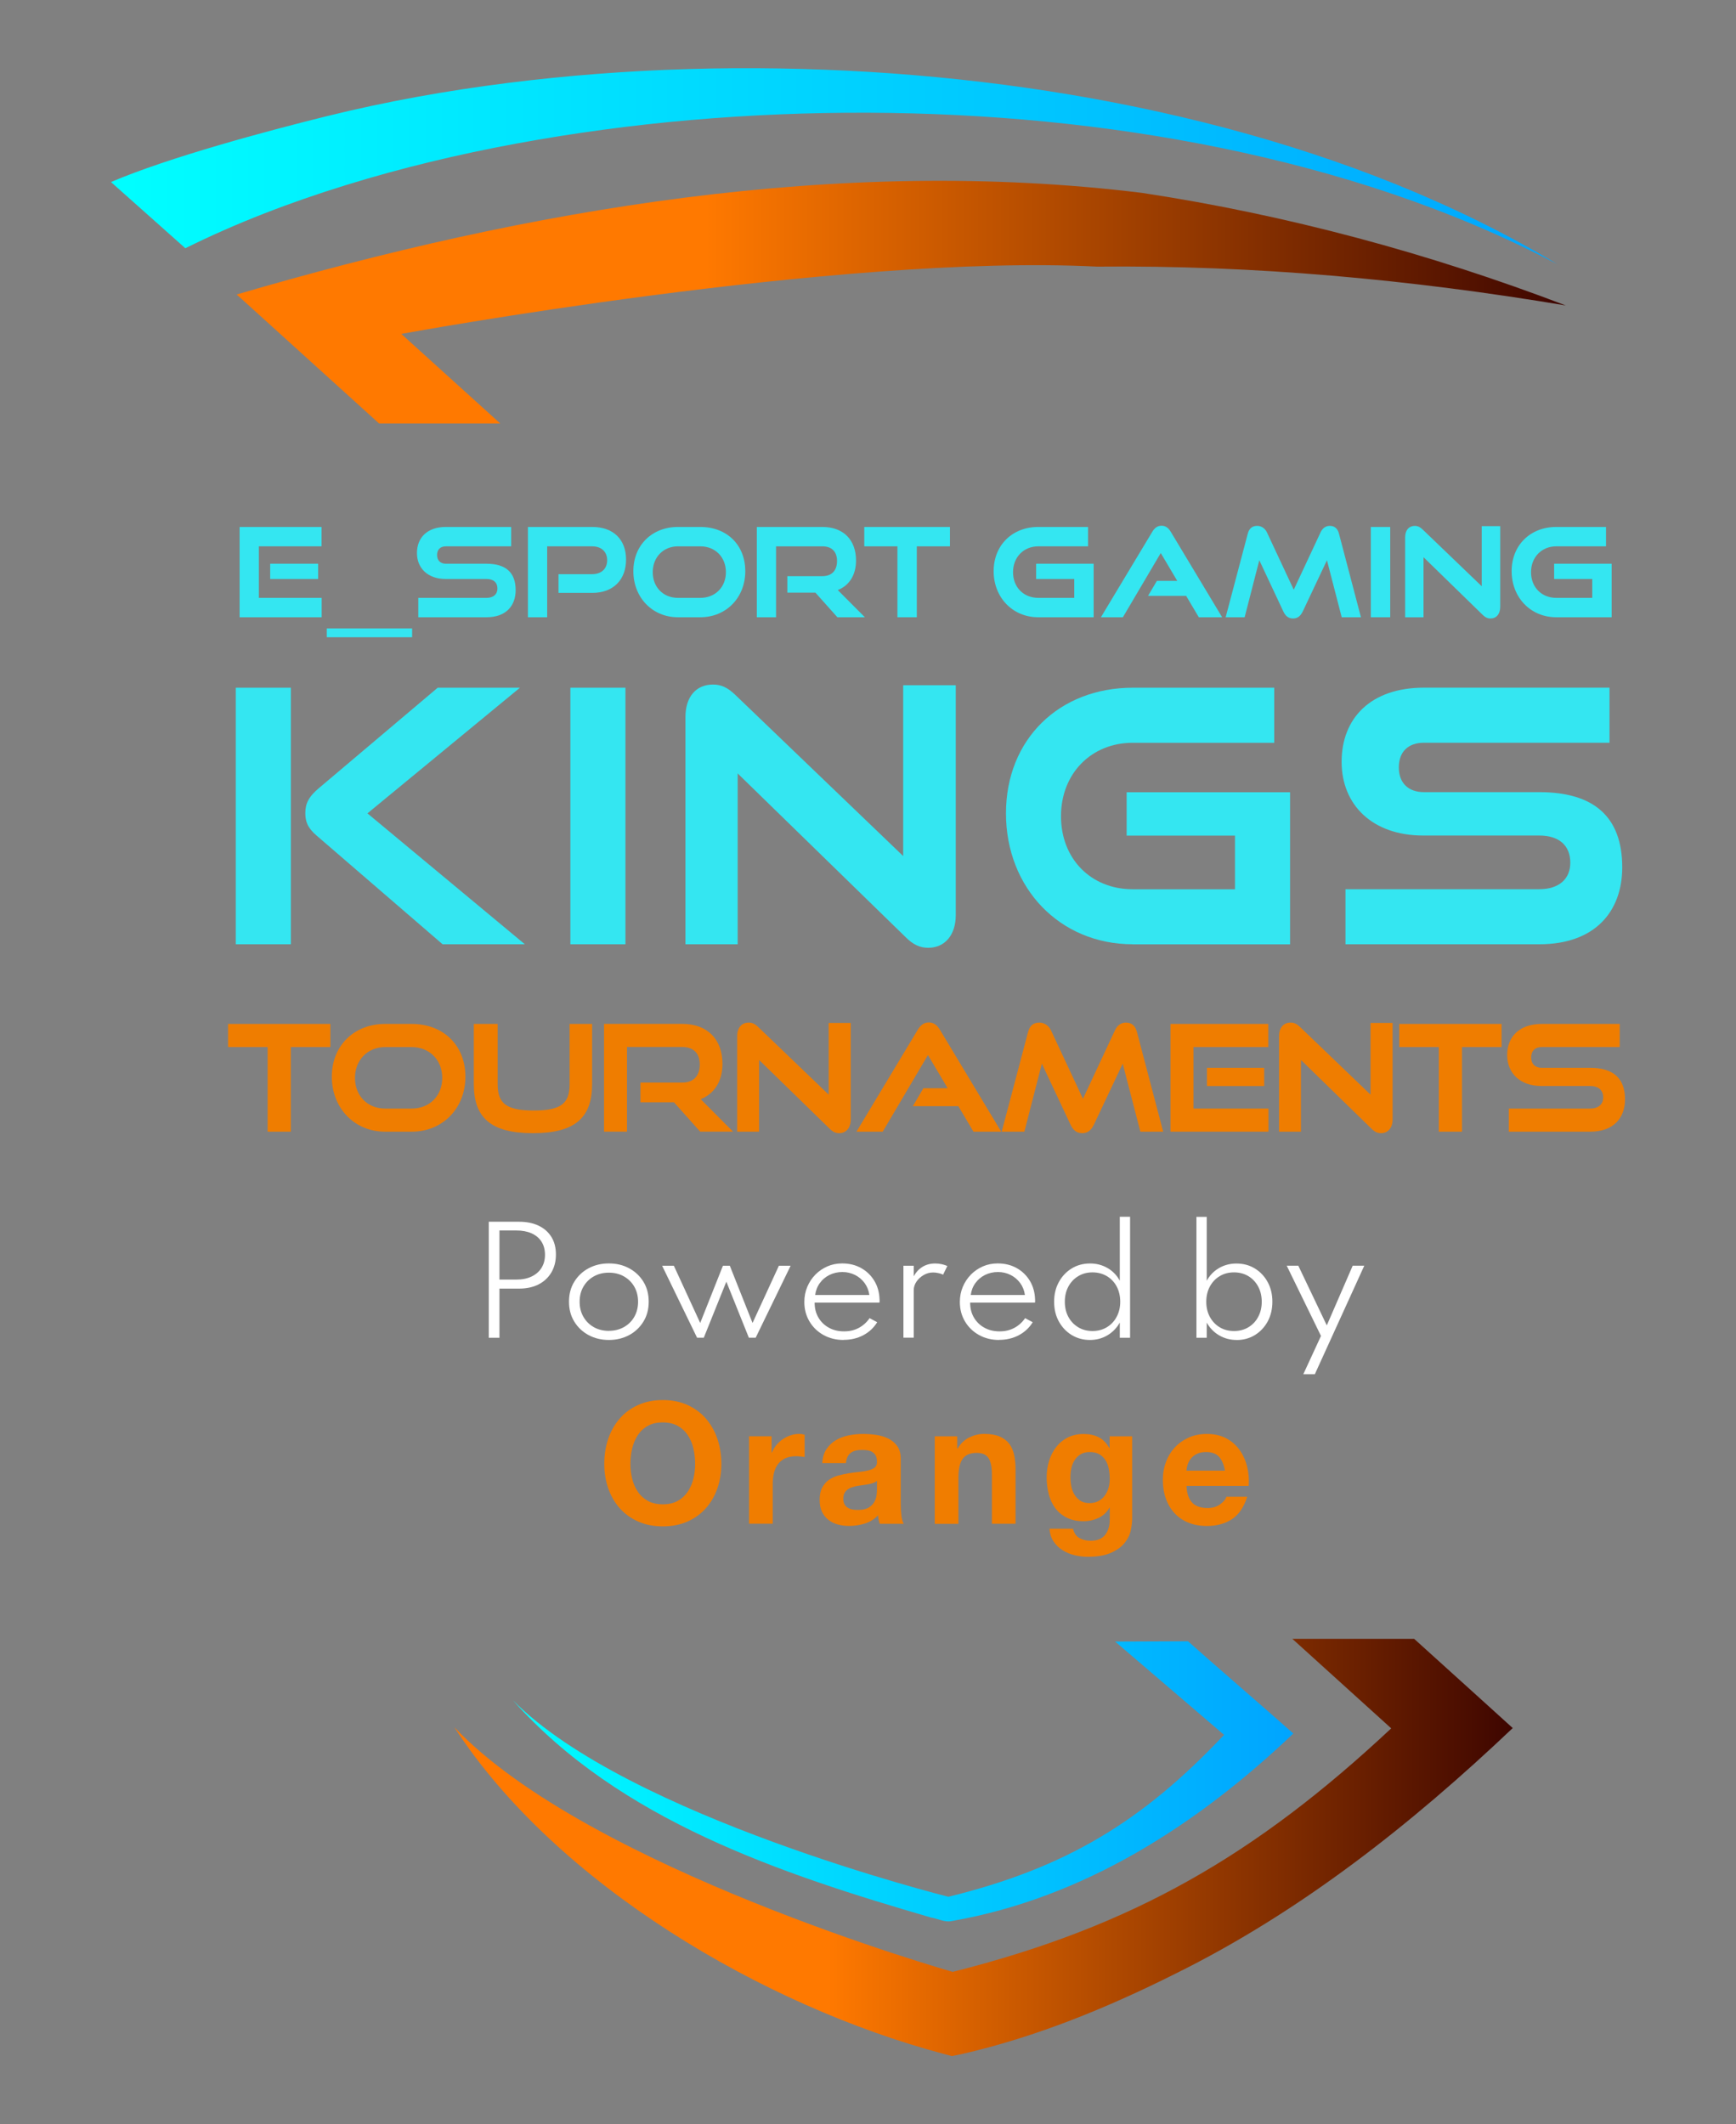<svg xmlns="http://www.w3.org/2000/svg" xmlns:xlink="http://www.w3.org/1999/xlink" id="Warstwa_1" viewBox="0 0 349.28 427.4"><rect x="0" y="0" width="349.28" height="427.4" fill="#808080" stroke="none"/><defs><style>      .cls-1 {        fill: url(#linear-gradient-2);      }      .cls-2 {        fill: #fff;      }      .cls-3 {        fill: #34e6f1;      }      .cls-4 {        fill: url(#Gradient_bez_nazwy_4);      }      .cls-5 {        fill: #f07d00;      }      .cls-6 {        fill: url(#Gradient_bez_nazwy_4-2);      }      .cls-7 {        fill: url(#linear-gradient);      }      .cls-8 {        fill: #ef7d00;      }    </style><linearGradient id="Gradient_bez_nazwy_4" data-name="Gradient bez nazwy 4" x1="47.61" y1="60.8" x2="317.18" y2="60.8" gradientUnits="userSpaceOnUse"><stop offset="0" stop-color="#ff7900"></stop><stop offset=".35" stop-color="#ff7900"></stop><stop offset=".78" stop-color="#7f2c00"></stop><stop offset="1" stop-color="#3b0400"></stop></linearGradient><linearGradient id="Gradient_bez_nazwy_4-2" data-name="Gradient bez nazwy 4" x1="91.41" y1="371.73" x2="306.08" y2="371.73" xlink:href="#Gradient_bez_nazwy_4"></linearGradient><linearGradient id="linear-gradient" x1="22.32" y1="33.45" x2="317.57" y2="33.45" gradientUnits="userSpaceOnUse"><stop offset="0" stop-color="aqua"></stop><stop offset="1" stop-color="#00a4ff"></stop></linearGradient><linearGradient id="linear-gradient-2" x1="99.19" y1="358.43" x2="261.06" y2="358.43" xlink:href="#linear-gradient"></linearGradient></defs><path class="cls-4" d="M76.26,85.21h24.39l-19.91-18.02s87.99-16.19,139.98-13.54c31.63-.31,62.94,2.56,94.31,7.81-27.45-10.49-56.2-18.25-85.28-22.65-61.07-7.51-123.5,3.26-182.13,20.45l11.01,9.97,17.63,15.97Z"></path><path class="cls-6" d="M284.54,329.76h-24.52l19.89,18.01c-27.16,25.41-51.91,39.86-88.23,49,0,0-73.3-20.81-100.27-49.23,20.53,31.69,62.34,56.11,98.37,65.71l1.73.46s1.82-.36,1.82-.36c15.01-3.42,29.35-9.3,43.07-16.17,25.22-12.44,47.64-30.18,67.96-49.47l-6.72-6.09-13.1-11.85Z"></path><path class="cls-7" d="M313.41,53.2c-21.3-11.21-44.31-18.62-67.69-23.43-23.41-4.79-47.26-6.99-71.05-7.09-23.79-.08-47.56,1.92-70.79,6.21-11.61,2.15-23.09,4.89-34.27,8.35-11.17,3.45-22.07,7.62-32.32,12.71l-14.96-13.32c11.59-4.96,31.47-10.3,43.45-13.26,11.98-2.96,24.08-5.12,36.21-6.66,24.27-3.06,48.71-3.7,72.96-2.24,24.24,1.49,48.33,5.12,71.73,11.31,23.36,6.21,46.12,15.02,66.74,27.43Z"></path><path class="cls-1" d="M239.03,330.25c2.91,2.64,18.72,16.32,21.19,18.56-19.31,18.36-42.15,33.1-68.77,37.74-1.34.3-2.85-.52-4.15-.72-30.18-8.79-62.67-19.58-84.1-43.71,23.13,23.43,87.62,39.54,87.62,39.54,23.47-5.77,38.91-15.02,55.46-32.58l-21.91-18.77,14.67-.06Z"></path><g><g><path class="cls-3" d="M48.21,124.2v-18.17h16.49v3.9h-12.62v10.37h12.64v3.9h-16.52ZM54.36,116.5v-3.07h9.65v3.07h-9.65Z"></path><path class="cls-3" d="M65.75,128.22v-1.77h17.17v1.77h-17.17Z"></path><path class="cls-3" d="M84.16,124.2v-3.9h13.72c1.4,0,2.2-.73,2.2-1.88,0-1.22-.8-1.92-2.2-1.92h-8.22c-3.57,0-5.77-2.15-5.77-5.22s2.05-5.25,5.82-5.25h13.14v3.9h-13.14c-1.1,0-1.77.63-1.77,1.75s.7,1.75,1.77,1.75h8.17c3.82,0,5.87,1.7,5.87,5.32,0,3.12-1.92,5.45-5.87,5.45h-13.72Z"></path><path class="cls-3" d="M112.37,119.3v-3.77h6.77c1.9,0,3.02-1.12,3.02-2.8s-1.13-2.8-3.02-2.8h-9.05v14.27h-3.87v-18.17h12.92c4.3,0,6.82,2.55,6.82,6.57s-2.52,6.7-6.82,6.7h-6.77Z"></path><path class="cls-3" d="M136.4,124.2c-5.17,0-8.97-4-8.97-9.27s3.8-8.9,8.97-8.9h4.5c5.35,0,9.05,3.62,9.05,8.9s-3.8,9.27-9.05,9.27h-4.5ZM140.9,120.3c3.02,0,5.15-2.17,5.15-5.17s-2.12-5.2-5.15-5.2h-4.5c-2.92,0-5.07,2.17-5.07,5.2s2.12,5.17,5.07,5.17h4.5Z"></path><path class="cls-3" d="M168.48,124.2l-4.42-4.95h-5.65v-3.32h7.05c1.9,0,2.95-1.13,2.95-3.05s-1.1-2.95-2.95-2.95h-9.32v14.27h-3.87v-18.17h13.19c4.25,0,6.77,2.62,6.77,6.75,0,2.97-1.4,5.05-3.67,5.95l5.45,5.47h-5.52Z"></path><path class="cls-3" d="M180.56,124.2v-14.27h-6.67v-3.9h17.24v3.9h-6.67v14.27h-3.9Z"></path><path class="cls-3" d="M208.89,124.2c-5.17,0-8.97-4-8.97-9.27s3.8-8.9,8.97-8.9h10.02v3.9h-10.02c-2.92,0-5.07,2.17-5.07,5.2s2.12,5.17,5.07,5.17h7.25v-3.8h-7.67v-3.07h11.57v10.77h-11.14Z"></path><path class="cls-3" d="M241.2,124.2l-2.55-4.3h-7.67l1.78-3.02h4.1l-3.32-5.6-7.62,12.92h-4.42l10.32-17.17c.45-.75,1.02-1.25,1.88-1.25s1.42.5,1.87,1.25l10.32,17.17h-4.67Z"></path><path class="cls-3" d="M269.95,124.2l-2.97-11.47-4.85,10.27c-.45.92-1.02,1.45-1.97,1.45s-1.55-.52-1.97-1.45l-4.82-10.27-2.95,11.47h-3.82l4.45-16.82c.28-1.05.9-1.57,1.9-1.57.8,0,1.55.47,1.95,1.3l5.4,11.55,5.4-11.55c.38-.82,1.03-1.3,1.85-1.3.95,0,1.57.52,1.85,1.57l4.42,16.82h-3.85Z"></path><path class="cls-3" d="M275.81,124.2v-18.17h3.9v18.17h-3.9Z"></path><path class="cls-3" d="M286.41,112.11v12.1h-3.7v-16.09c0-1.42.75-2.3,1.95-2.3.57,0,1.03.2,1.57.72l11.89,11.42v-12.1h3.72v16.27c0,1.45-.8,2.32-1.95,2.32-.6,0-1.07-.23-1.6-.75l-11.9-11.6Z"></path><path class="cls-3" d="M313.11,124.2c-5.17,0-8.97-4-8.97-9.27s3.8-8.9,8.97-8.9h10.02v3.9h-10.02c-2.92,0-5.07,2.17-5.07,5.2s2.12,5.17,5.07,5.17h7.25v-3.8h-7.67v-3.07h11.57v10.77h-11.14Z"></path></g><g><path class="cls-3" d="M47.44,190v-51.62h11.08v51.62h-11.08ZM89.05,190l-25.35-21.87c-1.92-1.63-2.27-2.98-2.27-4.54,0-1.85.64-3.27,2.77-5.04l23.86-20.17h16.55l-30.68,25.28,31.67,26.34h-16.55Z"></path><path class="cls-3" d="M114.76,190v-51.62h11.08v51.62h-11.08Z"></path><path class="cls-3" d="M148.42,155.63v34.37h-10.51v-45.73c0-4.05,2.13-6.53,5.54-6.53,1.63,0,2.91.57,4.47,2.06l33.8,32.45v-34.37h10.58v46.23c0,4.12-2.27,6.6-5.54,6.6-1.7,0-3.05-.64-4.54-2.13l-33.8-32.95Z"></path><path class="cls-3" d="M227.89,190c-14.7,0-25.49-11.36-25.49-26.34s10.79-25.28,25.49-25.28h28.48v11.08h-28.48c-8.31,0-14.42,6.18-14.42,14.77s6.04,14.7,14.42,14.7h20.59v-10.79h-21.8v-8.73h32.88v30.61h-31.67Z"></path><path class="cls-3" d="M270.71,190v-11.08h38.98c3.98,0,6.25-2.06,6.25-5.33,0-3.48-2.27-5.47-6.25-5.47h-23.36c-10.15,0-16.4-6.11-16.4-14.84s5.82-14.91,16.55-14.91h37.35v11.08h-37.35c-3.12,0-5.04,1.78-5.04,4.97s1.99,4.97,5.04,4.97h23.22c10.86,0,16.69,4.83,16.69,15.13,0,8.88-5.47,15.48-16.69,15.48h-38.98Z"></path></g><g><path class="cls-8" d="M53.85,227.71v-17.03h-7.96v-4.65h20.58v4.65h-7.96v17.03h-4.65Z"></path><path class="cls-8" d="M77.47,227.71c-6.17,0-10.71-4.77-10.71-11.06s4.53-10.62,10.71-10.62h5.37c6.38,0,10.8,4.32,10.8,10.62s-4.53,11.06-10.8,11.06h-5.37ZM82.84,223.06c3.61,0,6.14-2.59,6.14-6.17s-2.54-6.2-6.14-6.2h-5.37c-3.49,0-6.05,2.59-6.05,6.2s2.53,6.17,6.05,6.17h5.37Z"></path><path class="cls-8" d="M114.6,206.03h4.53v12.11c0,6.71-3.37,9.87-11.9,9.87s-11.9-3.16-11.9-9.87v-12.11h4.8v12.11c0,3.85,1.67,5.31,7.25,5.31s7.22-1.46,7.22-5.31v-12.11Z"></path><path class="cls-8" d="M140.88,227.71l-5.28-5.91h-6.74v-3.97h8.41c2.27,0,3.52-1.34,3.52-3.64s-1.31-3.52-3.52-3.52h-11.12v17.03h-4.62v-21.68h15.75c5.07,0,8.08,3.13,8.08,8.05,0,3.55-1.67,6.02-4.38,7.1l6.5,6.53h-6.59Z"></path><path class="cls-8" d="M152.73,213.28v14.43h-4.41v-19.21c0-1.7.89-2.74,2.33-2.74.69,0,1.22.24,1.88.87l14.2,13.63v-14.43h4.44v19.41c0,1.73-.95,2.77-2.33,2.77-.72,0-1.28-.27-1.91-.89l-14.2-13.84Z"></path><path class="cls-8" d="M195.86,227.71l-3.04-5.13h-9.16l2.12-3.61h4.89l-3.97-6.68-9.1,15.42h-5.28l12.32-20.49c.54-.89,1.22-1.49,2.24-1.49s1.7.6,2.24,1.49l12.32,20.49h-5.58Z"></path><path class="cls-8" d="M229.44,227.71l-3.55-13.69-5.79,12.26c-.54,1.1-1.22,1.73-2.36,1.73s-1.85-.63-2.36-1.73l-5.76-12.26-3.52,13.69h-4.56l5.31-20.07c.33-1.25,1.07-1.88,2.27-1.88.95,0,1.85.57,2.33,1.55l6.44,13.78,6.44-13.78c.45-.98,1.22-1.55,2.21-1.55,1.13,0,1.88.63,2.21,1.88l5.28,20.07h-4.59Z"></path><path class="cls-8" d="M235.5,227.71v-21.68h19.68v4.65h-15.06v12.38h15.09v4.65h-19.71ZM242.84,218.53v-3.67h11.51v3.67h-11.51Z"></path><path class="cls-8" d="M261.75,213.28v14.43h-4.41v-19.21c0-1.7.89-2.74,2.33-2.74.69,0,1.22.24,1.88.87l14.2,13.63v-14.43h4.44v19.41c0,1.73-.95,2.77-2.33,2.77-.72,0-1.28-.27-1.91-.89l-14.2-13.84Z"></path><path class="cls-8" d="M289.49,227.71v-17.03h-7.96v-4.65h20.58v4.65h-7.96v17.03h-4.65Z"></path><path class="cls-8" d="M303.57,227.71v-4.65h16.37c1.67,0,2.62-.87,2.62-2.24,0-1.46-.95-2.3-2.62-2.3h-9.81c-4.26,0-6.89-2.56-6.89-6.23s2.45-6.26,6.95-6.26h15.69v4.65h-15.69c-1.31,0-2.12.75-2.12,2.09s.83,2.09,2.12,2.09h9.75c4.56,0,7.01,2.03,7.01,6.35,0,3.73-2.3,6.5-7.01,6.5h-16.37Z"></path></g></g><g><path class="cls-2" d="M98.34,269.17v-23.34h6.06c1.53,0,2.85.26,3.96.79,1.11.53,1.97,1.28,2.58,2.27.61.98.91,2.16.91,3.54s-.31,2.57-.91,3.6c-.61,1.03-1.47,1.84-2.58,2.41-1.11.57-2.43.85-3.96.85h-3.91v9.89h-2.15ZM100.49,257.47h3.4c1.17,0,2.19-.2,3.05-.61.86-.41,1.53-.98,2-1.73s.71-1.63.71-2.65-.24-1.92-.71-2.65c-.47-.73-1.14-1.29-2-1.67-.86-.38-1.88-.57-3.05-.57h-3.4v9.89Z"></path><path class="cls-2" d="M122.5,269.62c-1.51,0-2.87-.33-4.08-.98-1.21-.65-2.17-1.56-2.88-2.72-.71-1.16-1.06-2.49-1.06-4s.35-2.86,1.06-4.01c.71-1.15,1.66-2.06,2.87-2.71,1.21-.65,2.57-.98,4.09-.98s2.87.32,4.08.98c1.21.65,2.17,1.55,2.88,2.71.71,1.16,1.06,2.49,1.06,4.01s-.35,2.84-1.06,4c-.71,1.16-1.67,2.07-2.88,2.72-1.21.65-2.57.98-4.08.98ZM122.5,267.78c1.13,0,2.14-.25,3.03-.75s1.59-1.19,2.09-2.07.76-1.89.76-3.03-.26-2.15-.76-3.03c-.51-.88-1.21-1.57-2.09-2.07-.89-.5-1.89-.75-3.03-.75s-2.14.25-3.03.75c-.89.5-1.58,1.19-2.09,2.07-.51.88-.76,1.89-.76,3.03s.25,2.14.76,3.03c.51.89,1.21,1.58,2.09,2.08s1.9.75,3.03.75Z"></path><path class="cls-2" d="M140.25,269.17l-7.03-14.48h2.36l5.3,11.51,4.57-11.51h1.39l4.57,11.51,5.3-11.51h2.36l-7.03,14.48h-1.37l-4.53-11.28-4.54,11.28h-1.36Z"></path><path class="cls-2" d="M169.73,269.62c-1.52,0-2.87-.34-4.07-1.01-1.19-.67-2.13-1.58-2.81-2.74-.68-1.16-1.02-2.45-1.02-3.9,0-1.08.2-2.1.59-3.03s.94-1.76,1.63-2.47c.7-.71,1.51-1.26,2.43-1.66s1.91-.59,2.96-.59c1.43,0,2.71.31,3.83.94,1.12.63,2,1.49,2.66,2.59.66,1.1,1,2.38,1.04,3.82,0,.11,0,.2,0,.28,0,.07-.02.16-.03.26h-13.04c0,1.13.25,2.13.76,3,.51.87,1.21,1.55,2.1,2.04.89.5,1.91.74,3.06.74s2.08-.23,2.95-.69c.87-.46,1.6-1.11,2.19-1.97l1.53.82c-.69,1.12-1.63,2-2.81,2.62-1.18.62-2.5.93-3.94.93ZM164,260.57h10.91c-.12-.9-.44-1.7-.95-2.4-.51-.69-1.15-1.24-1.93-1.63s-1.63-.59-2.55-.59-1.82.2-2.6.59-1.43.93-1.93,1.63c-.51.69-.82,1.5-.94,2.41Z"></path><path class="cls-2" d="M181.77,269.17v-14.48h2.07v2.13c.46-.85,1.06-1.49,1.79-1.93.73-.44,1.58-.66,2.54-.66.42,0,.86.05,1.29.14.44.09.82.22,1.14.37l-.85,1.74c-.28-.14-.61-.25-.97-.32-.36-.08-.71-.12-1.04-.12-.67,0-1.3.17-1.89.51-.59.34-1.08.78-1.45,1.32-.37.54-.56,1.12-.56,1.73v9.56h-2.07Z"></path><path class="cls-2" d="M201.02,269.62c-1.52,0-2.87-.34-4.07-1.01-1.19-.67-2.13-1.58-2.81-2.74-.68-1.16-1.02-2.45-1.02-3.9,0-1.08.2-2.1.59-3.03s.94-1.76,1.63-2.47c.7-.71,1.51-1.26,2.43-1.66s1.91-.59,2.96-.59c1.43,0,2.71.31,3.83.94,1.12.63,2,1.49,2.66,2.59.66,1.1,1,2.38,1.04,3.82,0,.11,0,.2,0,.28,0,.07-.02.16-.03.26h-13.04c0,1.13.25,2.13.76,3,.51.87,1.21,1.55,2.1,2.04.89.5,1.91.74,3.06.74s2.08-.23,2.95-.69c.87-.46,1.6-1.11,2.19-1.97l1.53.82c-.69,1.12-1.63,2-2.81,2.62-1.18.62-2.5.93-3.94.93ZM195.3,260.57h10.91c-.12-.9-.44-1.7-.95-2.4-.51-.69-1.15-1.24-1.93-1.63s-1.63-.59-2.55-.59-1.82.2-2.6.59-1.43.93-1.93,1.63c-.51.69-.82,1.5-.94,2.41Z"></path><path class="cls-2" d="M219.3,269.62c-1.36,0-2.58-.33-3.67-.99-1.09-.66-1.95-1.57-2.59-2.73-.64-1.16-.95-2.48-.95-3.98s.32-2.8.95-3.95c.63-1.16,1.49-2.07,2.58-2.74,1.09-.67,2.33-1,3.71-1,1.29,0,2.46.31,3.51.92,1.05.61,1.87,1.46,2.46,2.55v-12.87h2.07v24.35h-2.07v-3.06c-.61,1.09-1.45,1.95-2.5,2.57-1.05.62-2.22.93-3.5.93ZM219.8,267.82c1.08,0,2.05-.25,2.89-.76.84-.5,1.5-1.2,1.98-2.1s.72-1.9.72-3.03-.24-2.17-.71-3.06-1.14-1.59-1.98-2.09c-.84-.5-1.81-.76-2.89-.76s-2.03.25-2.87.76c-.84.5-1.5,1.2-1.98,2.09s-.72,1.91-.72,3.06.24,2.16.71,3.04c.48.89,1.14,1.58,1.98,2.09s1.8.76,2.88.76Z"></path><path class="cls-2" d="M248.8,269.62c-1.28,0-2.45-.31-3.51-.93-1.06-.62-1.89-1.48-2.5-2.57v3.06h-2.07v-24.33h2.07v12.86c.59-1.08,1.41-1.93,2.46-2.55,1.05-.61,2.22-.92,3.51-.92,1.39,0,2.63.33,3.72,1,1.09.67,1.95,1.58,2.58,2.74.63,1.16.94,2.47.94,3.95s-.32,2.82-.95,3.98c-.64,1.16-1.5,2.07-2.58,2.73-1.08.66-2.31.99-3.66.99ZM248.29,267.82c1.08,0,2.05-.25,2.89-.76s1.5-1.2,1.97-2.1c.48-.89.71-1.9.71-3.03s-.24-2.17-.72-3.06-1.14-1.59-1.97-2.09c-.83-.5-1.79-.76-2.88-.76s-2.05.25-2.89.76c-.84.5-1.5,1.2-1.98,2.09s-.72,1.91-.72,3.06.24,2.14.71,3.03c.48.89,1.14,1.59,1.98,2.1s1.81.76,2.89.76Z"></path><path class="cls-2" d="M262.22,276.52l3.56-7.71-6.89-14.13h2.33l5.73,12.01,5.21-12.01h2.33l-9.95,21.84h-2.33Z"></path></g><g><path class="cls-5" d="M122.38,289.49c.53-1.55,1.31-2.91,2.32-4.07,1.01-1.16,2.24-2.06,3.71-2.72,1.47-.66,3.11-.99,4.95-.99s3.51.33,4.96.99c1.45.66,2.69,1.57,3.69,2.72,1.01,1.16,1.78,2.52,2.32,4.07.53,1.55.81,3.24.81,5.05s-.27,3.42-.81,4.95c-.53,1.53-1.31,2.87-2.32,4-1.01,1.14-2.24,2.02-3.69,2.67-1.45.64-3.11.97-4.96.97s-3.48-.32-4.95-.97c-1.47-.64-2.7-1.54-3.71-2.67-1.01-1.14-1.78-2.47-2.32-4-.53-1.53-.8-3.18-.8-4.95s.27-3.5.8-5.05ZM127.19,297.53c.23.97.61,1.83,1.13,2.61.51.77,1.19,1.39,2.01,1.85.82.46,1.83.7,3.02.7s2.19-.23,3.02-.7c.83-.46,1.5-1.09,2.01-1.85.51-.77.89-1.64,1.13-2.61.23-.97.35-1.96.35-2.98s-.12-2.1-.35-3.1c-.23-1-.61-1.89-1.13-2.67-.51-.78-1.19-1.41-2.01-1.87-.83-.46-1.83-.7-3.02-.7s-2.2.23-3.02.7c-.83.46-1.5,1.09-2.01,1.87-.51.79-.89,1.67-1.13,2.67-.23,1-.35,2.03-.35,3.1s.12,2.01.35,2.98Z"></path><path class="cls-5" d="M155.24,289v3.27h.07c.22-.54.52-1.05.91-1.52.38-.46.82-.86,1.31-1.19.49-.33,1.02-.58,1.58-.77.56-.18,1.14-.27,1.74-.27.31,0,.66.06,1.04.17v4.49c-.22-.05-.49-.08-.81-.12-.31-.03-.62-.05-.91-.05-.87,0-1.61.15-2.22.44-.6.29-1.09.7-1.46,1.21-.37.51-.63,1.11-.79,1.79-.16.68-.23,1.42-.23,2.21v7.93h-4.76v-17.59h4.54Z"></path><path class="cls-5" d="M166.29,291.59c.49-.75,1.12-1.35,1.88-1.8.76-.45,1.62-.77,2.57-.97.95-.19,1.91-.29,2.87-.29.87,0,1.76.06,2.65.19s1.71.37,2.45.73c.74.36,1.34.87,1.81,1.52.47.64.71,1.5.71,2.57v9.16c0,.8.04,1.55.13,2.28.09.73.25,1.27.47,1.63h-4.83c-.09-.27-.16-.55-.22-.84-.06-.28-.09-.57-.12-.87-.76.8-1.66,1.35-2.69,1.67-1.03.32-2.08.47-3.15.47-.83,0-1.6-.1-2.32-.31-.72-.2-1.34-.52-1.88-.96-.53-.43-.96-.98-1.26-1.63-.3-.66-.45-1.44-.45-2.35,0-1,.17-1.82.52-2.47.35-.64.79-1.16,1.34-1.55.55-.38,1.18-.67,1.88-.87.7-.19,1.42-.34,2.13-.46s1.42-.2,2.11-.27c.7-.07,1.31-.17,1.84-.31.54-.14.96-.33,1.28-.59.31-.26.46-.64.43-1.14,0-.52-.08-.94-.25-1.24-.17-.31-.39-.54-.67-.72-.28-.17-.6-.28-.98-.34-.37-.06-.77-.08-1.19-.08-.94,0-1.68.2-2.21.61-.53.41-.85,1.09-.94,2.04h-4.76c.07-1.14.35-2.07.84-2.83M175.7,298.4c-.3.1-.63.19-.98.25-.35.07-.71.12-1.09.17-.38.05-.76.1-1.14.17-.36.07-.71.16-1.06.27-.35.11-.65.27-.91.46-.26.19-.46.44-.62.73-.16.29-.23.67-.23,1.12s.08.8.23,1.09c.16.29.37.53.64.7.27.17.58.29.94.36.36.07.72.1,1.11.1.94,0,1.67-.16,2.18-.47.51-.32.9-.7,1.14-1.14.25-.44.4-.89.45-1.35.06-.45.08-.82.08-1.09v-1.8c-.2.18-.45.32-.76.42"></path><path class="cls-5" d="M192.59,289v2.45h.1c.6-1.02,1.39-1.76,2.35-2.23.96-.46,1.94-.7,2.95-.7,1.28,0,2.32.18,3.14.53.81.35,1.46.84,1.93,1.46.47.63.8,1.38.99,2.28.19.9.28,1.89.28,2.98v10.83h-4.76v-9.94c0-1.45-.22-2.54-.67-3.25-.45-.71-1.24-1.07-2.38-1.07-1.3,0-2.24.39-2.82,1.18-.58.79-.87,2.07-.87,3.87v9.23h-4.76v-17.61h4.53Z"></path><path class="cls-5" d="M227.52,307.9c-.19.91-.6,1.75-1.23,2.54-.63.79-1.53,1.45-2.72,1.99-1.19.54-2.78.82-4.76.82-.85,0-1.72-.11-2.6-.32-.89-.21-1.69-.55-2.42-1.01-.73-.45-1.33-1.04-1.81-1.75-.48-.71-.76-1.57-.82-2.57h4.73c.22.91.66,1.54,1.31,1.89.65.35,1.4.53,2.25.53,1.34,0,2.32-.41,2.94-1.23.61-.82.91-1.85.89-3.1v-2.32h-.07c-.51.93-1.25,1.62-2.2,2.06-.95.44-1.95.66-3,.66-1.3,0-2.42-.23-3.35-.7-.94-.46-1.71-1.1-2.32-1.9-.6-.8-1.05-1.75-1.33-2.83-.28-1.08-.42-2.22-.42-3.42,0-1.14.16-2.23.48-3.28.32-1.06.8-1.98,1.43-2.79.62-.8,1.4-1.45,2.33-1.92.93-.47,1.99-.71,3.2-.71,1.14,0,2.14.21,3,.64.86.43,1.58,1.16,2.16,2.18h.07v-2.35h4.53v16.48c0,.71-.09,1.51-.28,2.42M220.99,302.04c.51-.27.94-.63,1.28-1.09.33-.45.59-.97.76-1.55.17-.58.25-1.19.25-1.82,0-.72-.07-1.41-.2-2.06-.13-.64-.36-1.22-.67-1.72-.31-.5-.73-.9-1.24-1.19-.51-.29-1.16-.44-1.94-.44-.67,0-1.25.14-1.73.41-.48.27-.89.64-1.21,1.11-.32.46-.56,1-.7,1.6-.14.6-.22,1.23-.22,1.89s.06,1.27.18,1.89c.12.63.33,1.19.64,1.68.3.5.7.91,1.19,1.23.49.32,1.11.47,1.84.47.67,0,1.26-.14,1.78-.41"></path><path class="cls-5" d="M239.88,302.38c.71.71,1.74,1.06,3.09,1.06.96,0,1.79-.24,2.49-.73.7-.49,1.12-1.01,1.28-1.55h4.2c-.67,2.11-1.7,3.62-3.09,4.53-1.39.91-3.06,1.36-5.03,1.36-1.37,0-2.6-.22-3.69-.66-1.1-.44-2.02-1.07-2.79-1.89-.76-.81-1.35-1.79-1.76-2.93-.41-1.14-.62-2.39-.62-3.75s.21-2.54.64-3.67c.42-1.14,1.03-2.11,1.81-2.95.79-.83,1.72-1.48,2.8-1.96s2.29-.71,3.61-.71c1.48,0,2.76.29,3.86.86,1.1.58,1.99,1.36,2.7,2.33.7.98,1.21,2.09,1.53,3.34.31,1.25.42,2.56.33,3.92h-12.52c.07,1.57.46,2.7,1.18,3.4M245.27,293.13c-.57-.63-1.44-.96-2.6-.96-.76,0-1.39.13-1.89.39-.5.26-.91.58-1.21.97-.3.39-.51.8-.64,1.23-.12.43-.2.81-.22,1.16h7.75c-.22-1.23-.62-2.15-1.19-2.79Z"></path></g></svg>